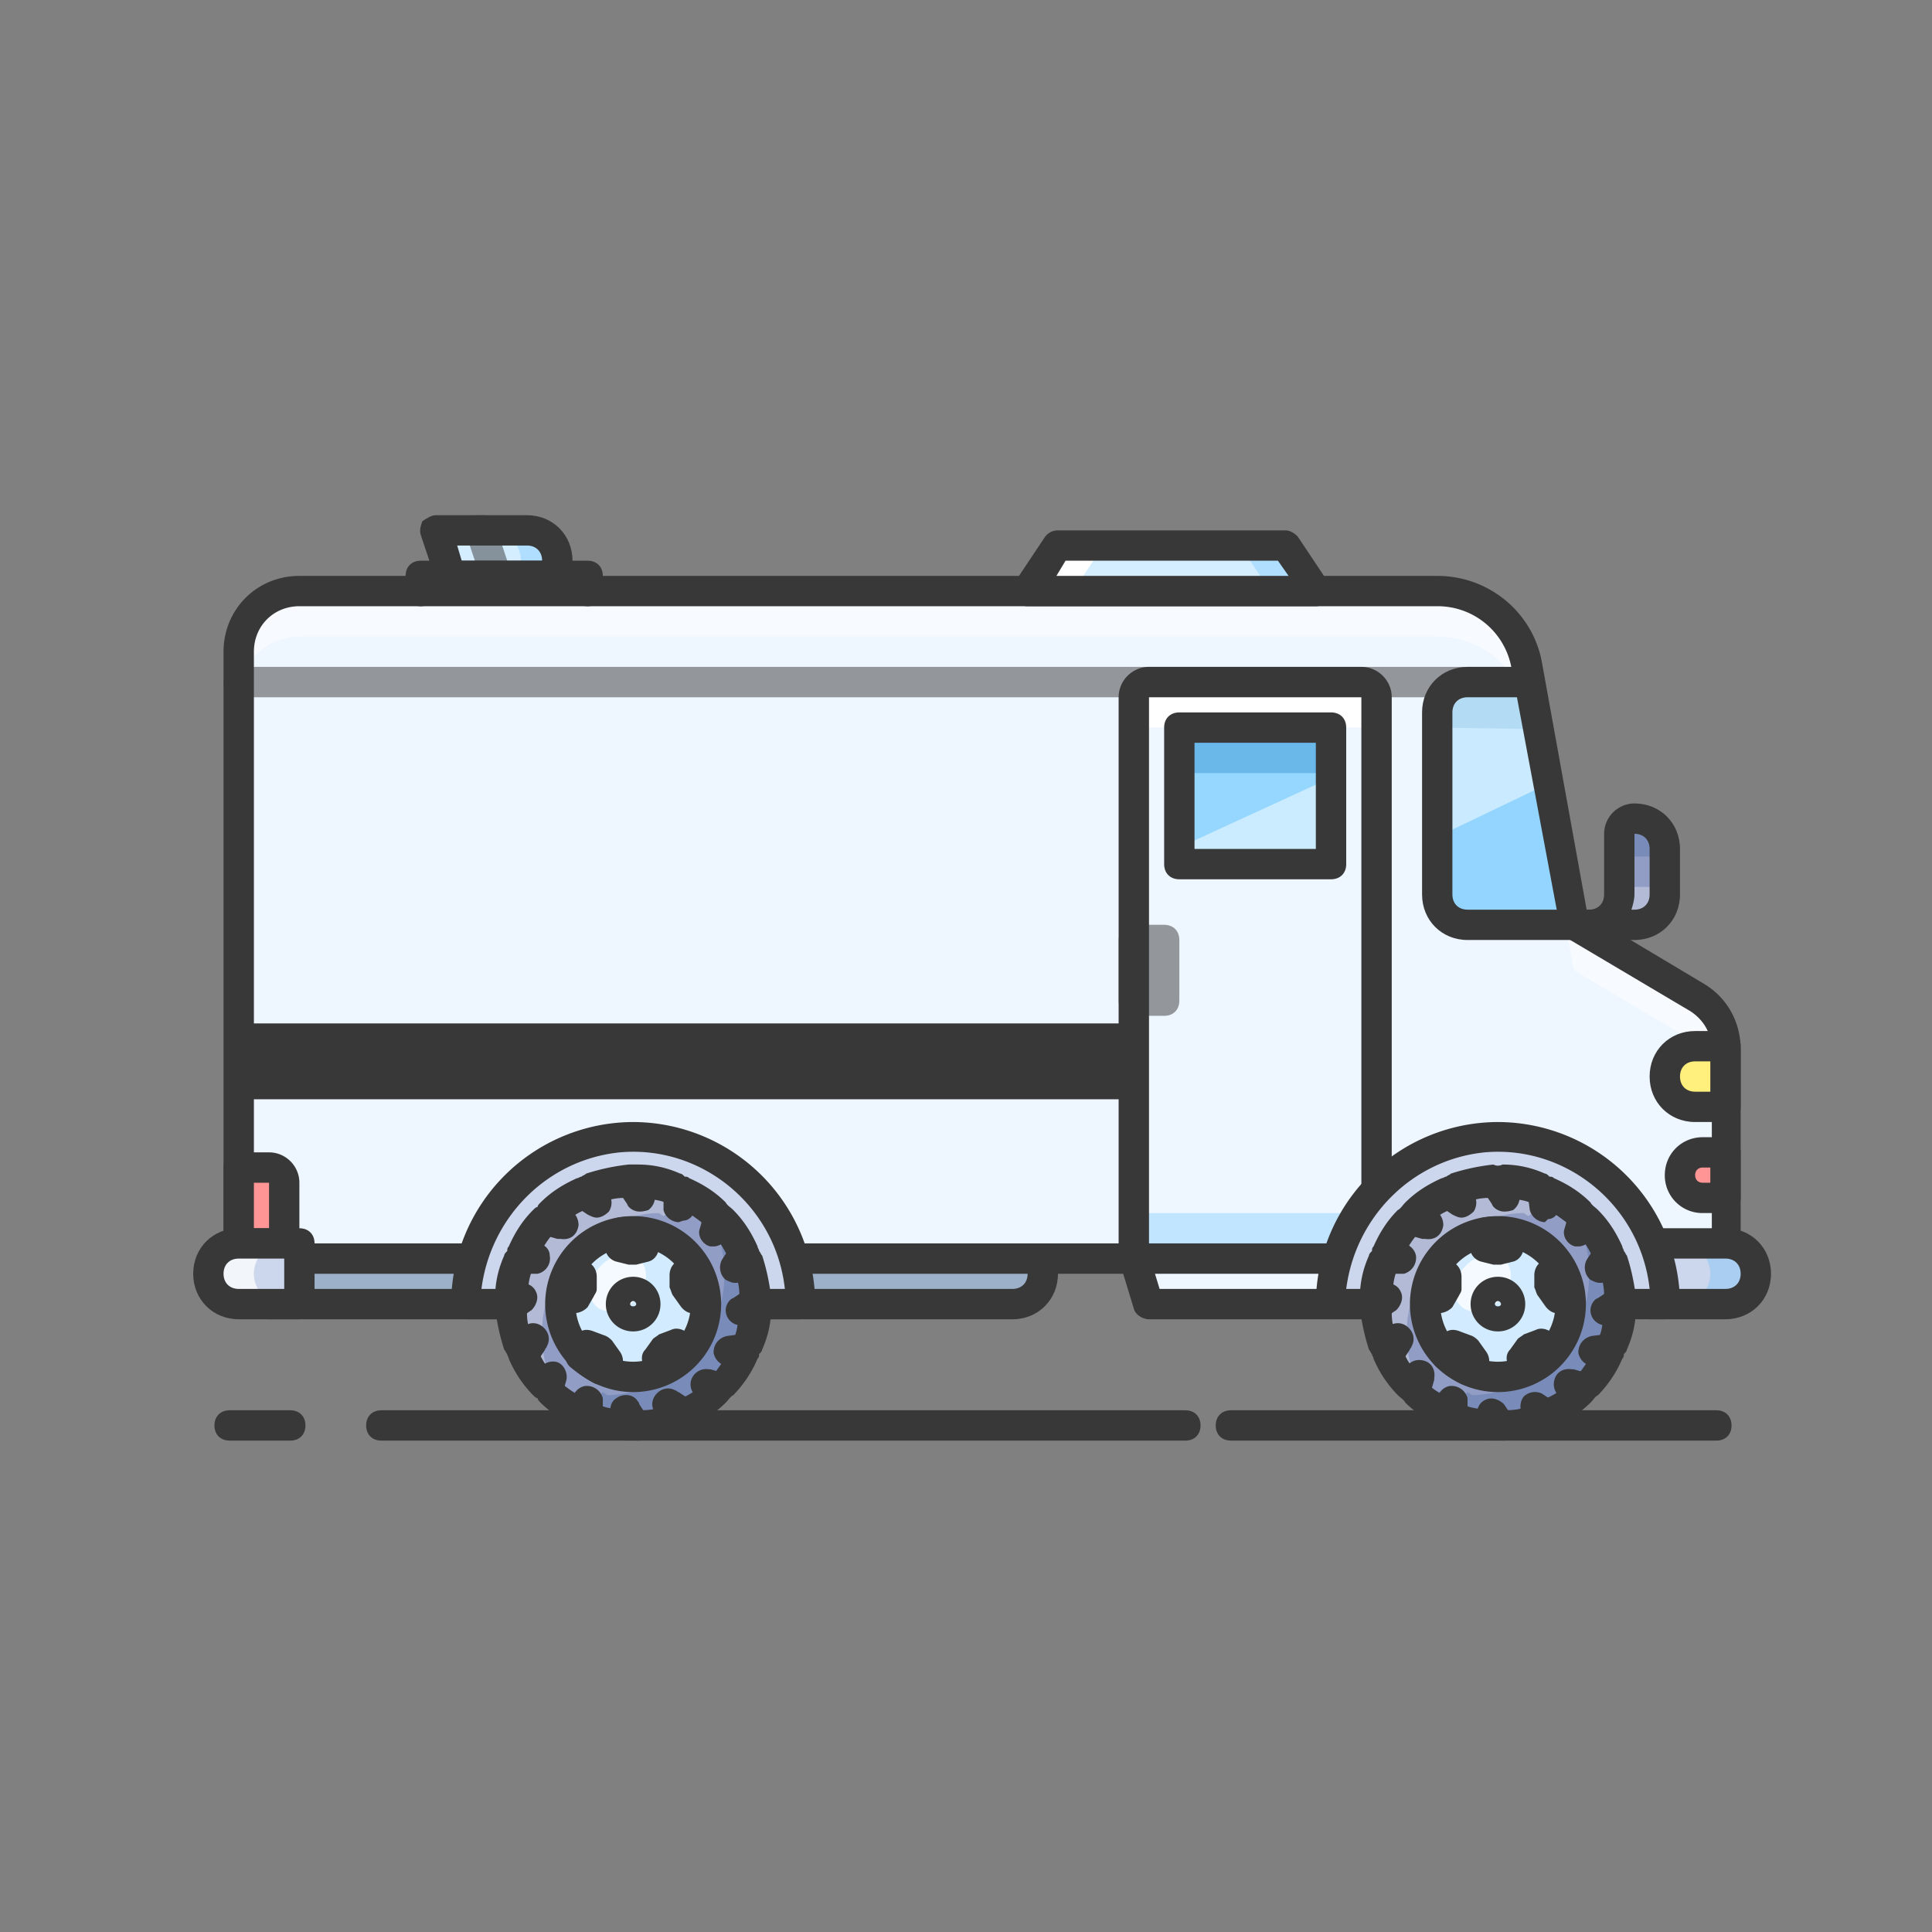 <svg width="50" height="50" fill="none" xmlns="http://www.w3.org/2000/svg" viewBox="0 0 50 50"><rect x="0" y="0" width="50" height="50" fill="#808080" stroke="none"/><g clip-path="url(#a)"><path d="M26.202 33.75H6.963a.788.788 0 0 1-.785-.785v-.393h20.81v.393a.788.788 0 0 1-.786.785Z" fill="#9CB0CA"/><path d="M26.202 34.143H6.963c-.667 0-1.178-.51-1.178-1.178v-.393c0-.236.157-.393.393-.393.235 0 .393.157.393.393v.393c0 .235.157.392.392.392h19.239c.235 0 .393-.157.393-.392v-.393c0-.236.157-.393.392-.393.236 0 .393.157.393.393v.393c0 .667-.51 1.178-1.178 1.178Z" fill="#383838"/><path d="m43.91 25.819-3.18-1.885-1.218-6.714a2.36 2.36 0 0 0-2.316-1.924H7.748c-.863 0-1.57.707-1.57 1.57v15.706h23.165l.392 1.178h14.92v-6.557c0-.55-.274-1.06-.746-1.374Z" fill="#EEF6FF"/><path d="M29.578 26.486h-23.4v1.963h23.4v-1.963Z" fill="#383838"/><path d="M39.59 18.045H6.179c-.236 0-.393-.157-.393-.393 0-.235.157-.393.393-.393H39.59c.235 0 .392.158.392.393a.393.393 0 0 1-.392.393Z" fill="#383838" opacity=".5"/><path d="M29.735 17.652h5.497c.236 0 .393.157.393.393v14.134c0 .236-.157.393-.393.393h-5.497c-.235 0-.392-.157-.392-.393V18.045c0-.197.157-.393.392-.393Z" fill="#EEF6FF"/><path opacity=".3" d="M35.232 31.394h-5.497c-.235 0-.392-.157-.392-.392v1.177c0 .236.157.393.392.393h5.497c.236 0 .393-.157.393-.393v-1.178c0 .236-.157.393-.393.393Z" fill="#5CBCFF"/><path d="M35.232 17.652h-5.497c-.235 0-.392.157-.392.393v1.178c0-.236.157-.393.392-.393h5.497c.236 0 .393.157.393.393v-1.178a.393.393 0 0 0-.393-.393Z" fill="#fff"/><path d="M35.232 32.965h-5.496a.788.788 0 0 1-.786-.786V18.045c0-.432.354-.786.786-.786h5.496c.432 0 .786.354.786.786v14.134a.787.787 0 0 1-.786.786Zm-5.496-14.92v14.134h5.496V18.045h-5.496Z" fill="#383838"/><path d="M34.447 18.83h-3.926v3.534h3.926V18.83Z" fill="#96D7FF"/><path opacity=".5" d="M30.52 22.364h3.927v-2.238l-3.926 1.806v.432Z" fill="#fff"/><path opacity=".3" d="M34.447 18.83h-3.926v1.178h3.926V18.83Z" fill="#0070B6"/><path d="M34.447 22.756h-3.926c-.236 0-.393-.157-.393-.393V18.83c0-.236.157-.393.393-.393h3.926c.236 0 .393.157.393.393v3.534c0 .235-.157.392-.393.392Zm-3.534-.785h3.141v-2.748h-3.14v2.748Z" fill="#383838"/><path opacity=".5" d="M29.343 23.934h.785c.236 0 .393.157.393.393v1.57c0 .236-.157.393-.393.393h-.785c-.236 0-.393-.157-.393-.393v-1.57c0-.197.157-.393.393-.393Z" fill="#383838"/><path opacity=".5" d="m43.91 25.819-3.18-1.885-1.218-6.714a2.36 2.36 0 0 0-2.316-1.924H7.748c-.863 0-1.57.707-1.57 1.57v1.179c0-.864.707-1.57 1.57-1.57h29.448a2.36 2.36 0 0 1 2.316 1.923l1.217 6.714 3.18 1.885c.472.274.746.785.746 1.335v-1.178c0-.51-.274-1.021-.746-1.335Z" fill="#fff"/><path d="M39.59 17.652h-1.61a.788.788 0 0 0-.784.785v4.712c0 .432.353.785.785.785h2.748l-1.138-6.282Z" fill="#94D5FF"/><path opacity=".3" d="M39.59 17.652h-1.61a.788.788 0 0 0-.784.785v.393l2.63.04-.235-1.218Z" fill="#0070B6"/><path opacity=".5" d="m37.196 21.657 2.866-1.374-.471-2.63h-1.61a.788.788 0 0 0-.785.784v3.22Z" fill="#fff"/><path d="M40.73 24.327h-2.75c-.667 0-1.177-.51-1.177-1.178v-4.712c0-.667.51-1.178 1.178-1.178h1.61c.235 0 .392.158.392.393 0 .236-.157.393-.392.393h-1.61c-.236 0-.393.157-.393.392v4.712c0 .235.157.393.393.393h2.748c.236 0 .393.157.393.392 0 .236-.157.393-.393.393Z" fill="#383838"/><path d="M34.447 34.143h-4.711c-.158 0-.354-.118-.393-.275l-.275-.903H6.178c-.236 0-.393-.157-.393-.393V16.867c0-1.1.864-1.963 1.963-1.963h29.448c1.335 0 2.473.942 2.709 2.238l1.178 6.517 3.023 1.806c.589.354.942.982.942 1.689v5.418c0 .118-.04.196-.118.275a.356.356 0 0 1-.274.118h-9.541l-.275.903c-.04.157-.197.275-.393.275Zm-4.437-.786h4.162l.314-.903c.04-.157.197-.275.393-.275h9.423v-4.986c0-.432-.196-.785-.55-1.02l-3.18-1.885c-.078-.04-.157-.157-.196-.275l-1.257-6.714a1.94 1.94 0 0 0-1.923-1.61H7.748c-.667 0-1.177.51-1.177 1.178v15.312h22.772c.196 0 .353.118.393.275l.274.903Z" fill="#383838"/><path d="M41.122 24.327h-.393c-.235 0-.392-.157-.392-.393 0-.235.157-.393.392-.393h.393c.235 0 .392.158.392.393 0 .236-.157.393-.392.393Z" fill="#383838"/><path d="M41.907 23.149v-1.57c0-.236.157-.393.393-.393.432 0 .785.353.785.785v1.178a.788.788 0 0 1-.785.785h-1.178a.788.788 0 0 0 .785-.785Z" fill="#919DC4"/><path opacity=".2" d="M42.692 22.167H42.3c-.236 0-.393.157-.393.393v-.982c0-.235.157-.392.393-.392.432 0 .785.353.785.785v.589a.393.393 0 0 0-.393-.393Z" fill="#1C4188"/><path opacity=".3" d="M42.3 23.934h-1.178c.432 0 .785-.55.785-.981h.785c.236 0 .393-.157.393-.393v.393c0 .432-.353.981-.785.981Z" fill="#fff"/><path d="M42.3 24.327h-1.178c-.236 0-.393-.157-.393-.393 0-.235.157-.392.393-.392.235 0 .392-.157.392-.393v-1.57c0-.432.354-.786.786-.786.667 0 1.178.51 1.178 1.178v1.178c0 .667-.51 1.178-1.178 1.178Zm-.079-.785h.079c.235 0 .392-.157.392-.393v-1.178c0-.236-.157-.393-.392-.393v1.571c0 .118-.04.275-.079.393Z" fill="#383838"/><path d="M43.87 27.075h.786v1.57h-.786a.788.788 0 0 1-.785-.785c0-.431.353-.785.785-.785Z" fill="#FFF07D"/><path d="M44.655 29.038h-.785c-.667 0-1.178-.51-1.178-1.178 0-.667.51-1.177 1.178-1.177h.785c.236 0 .393.157.393.392v1.57c0 .236-.157.393-.393.393Zm-.785-1.57c-.235 0-.392.157-.392.392 0 .236.157.393.392.393h.393v-.785h-.393Z" fill="#383838"/><path d="M44.066 29.823h.59v1.178h-.59a.604.604 0 0 1-.589-.589c0-.314.275-.588.59-.588Z" fill="#FF9595"/><path d="M44.656 31.394h-.59a.972.972 0 0 1-.981-.981c0-.55.432-.982.981-.982h.59c.235 0 .392.157.392.392v1.178c0 .236-.157.393-.392.393Zm-.59-1.178c-.117 0-.196.079-.196.197 0 .117.079.196.197.196h.196v-.393h-.197Z" fill="#383838"/><path d="M42.692 32.18h1.963c.432 0 .786.353.786.785a.788.788 0 0 1-.786.785h-1.963v-1.57Z" fill="#CCD6EC"/><path opacity=".3" d="M44.655 32.18h-1.178c.432 0 .786.353.786.785a.788.788 0 0 1-.785.785h1.177a.788.788 0 0 0 .786-.785.788.788 0 0 0-.786-.786Z" fill="#5CBCFF"/><path d="M6.178 30.216h.785c.236 0 .393.157.393.393v1.178c0 .235-.157.392-.393.392h-.785v-1.963Z" fill="#FF9595"/><path d="M6.963 32.572h-.785c-.236 0-.393-.157-.393-.393v-1.963c0-.236.157-.393.393-.393h.785c.432 0 .785.354.785.786v1.178a.788.788 0 0 1-.785.785Zm-.392-.785h.392v-1.178h-.392v1.178Z" fill="#383838"/><path d="M6.178 32.18h1.57v1.57h-1.57a.788.788 0 0 1-.785-.785c0-.432.353-.786.785-.786Z" fill="#CCD6EC"/><path opacity=".75" d="M6.57 32.965c0-.432.354-.786.786-.786H6.178a.788.788 0 0 0-.785.786c0 .432.353.785.785.785h1.178a.788.788 0 0 1-.786-.785Z" fill="#fff"/><path d="M44.656 34.142h-1.964c-.235 0-.392-.157-.392-.392v-1.57c0-.236.157-.393.392-.393h1.964c.667 0 1.177.51 1.177 1.178 0 .667-.51 1.177-1.177 1.177Zm-1.571-.785h1.57c.236 0 .393-.157.393-.392 0-.236-.157-.393-.392-.393h-1.571v.785ZM7.748 34.142h-1.57c-.668 0-1.178-.51-1.178-1.178 0-.667.51-1.177 1.178-1.177h1.57c.236 0 .393.157.393.392v1.57c0 .236-.157.393-.393.393Zm-1.57-1.57c-.236 0-.393.157-.393.392 0 .236.157.393.393.393h1.178v-.785H6.178Z" fill="#383838"/><path d="M34.447 33.75a4.307 4.307 0 0 1 4.32-4.32 4.306 4.306 0 0 1 4.318 4.32h-8.638Z" fill="#CCD6EC"/><path d="M43.085 34.142h-8.638c-.236 0-.393-.157-.393-.392a4.725 4.725 0 0 1 4.712-4.712 4.725 4.725 0 0 1 4.712 4.712c0 .235-.157.392-.393.392Zm-8.245-.785h7.852c-.235-2.16-2.16-3.73-4.28-3.533-1.884.196-3.337 1.688-3.572 3.533Z" fill="#383838"/><path d="m41.71 32.65-.117-.078.04-.157c-.158-.314-.315-.589-.55-.825h-.157v-.157a2.339 2.339 0 0 0-.825-.55l-.157.08-.079-.119a2.734 2.734 0 0 0-.981-.196l-.118.079-.118-.118c-.353 0-.667.078-.981.196l-.079.118-.157-.04c-.314.158-.589.315-.824.55v.157h-.157c-.236.236-.432.51-.55.825l.04.157-.119.079a2.733 2.733 0 0 0-.196.981l.078.118-.078.118c0 .353.078.667.196.981l.118.079-.04.157c.158.314.315.589.55.824h.158v.157c.235.236.51.432.824.55l.157-.04.079.119c.314.117.628.196.981.196l.118-.079.118.079c.353 0 .667-.079.981-.196l.079-.118.157.04c.314-.158.589-.315.825-.55v-.158h.157c.235-.235.431-.51.55-.824l-.04-.157.118-.079c.117-.314.196-.628.196-.981l-.078-.118.078-.118c0-.314-.078-.667-.196-.981Z" fill="#919DC4"/><path opacity=".2" d="M41.907 33.632c0-.353-.078-.667-.196-.982l-.118-.078.04-.157c-.158-.314-.315-.59-.55-.825h-.157v-.157c-.118-.117-.236-.196-.354-.275.118.157.197.314.275.472l-.04.157.118.078c.118.314.197.628.197.982l-.079.117.079.118c0 .354-.079.668-.197.982l-.117.078.039.157c-.157.315-.314.59-.55.825h-.157v.157c-.235.236-.51.432-.824.55l-.157-.04-.079.118a2.734 2.734 0 0 1-.981.197l-.118-.079-.079.079c-.353 0-.667-.079-.981-.197l-.079-.117-.157.039c-.157-.079-.314-.157-.471-.275.078.118.157.236.275.353h.157v.157c.236.236.51.432.824.55l.157-.04.079.118c.314.118.628.197.981.197l.118-.079.118.079c.353 0 .668-.079.982-.197l.078-.117.157.039c.314-.157.59-.314.825-.55v-.157h.157c.235-.235.432-.51.55-.824l-.079-.157.118-.079c.118-.314.196-.628.196-.981l-.078-.118.078-.118Z" fill="#1C4188"/><path opacity=".3" d="m36.685 35.83.04-.156-.118-.079a2.527 2.527 0 0 1-.197-.942l.079-.118-.079-.118c0-.353.079-.667.197-.981l.117-.079-.039-.157c.157-.314.314-.589.55-.824h.157v-.157c.235-.236.51-.432.824-.55l.157.04.079-.119c.314-.117.628-.196.982-.196l.117.079.118-.079c.353 0 .668.079.982.197l.078.117.157-.039c.157.079.314.157.471.275-.078-.118-.157-.236-.274-.354h-.157v-.157a2.34 2.34 0 0 0-.825-.55l-.157.08-.079-.119a2.734 2.734 0 0 0-.981-.196l-.118.079-.118-.079c-.353 0-.667.079-.981.197l-.079.117-.157-.039c-.314.157-.589.314-.824.55v.157h-.157c-.236.235-.432.51-.55.824l.04.157-.119.079a2.733 2.733 0 0 0-.196.981l.078.118-.078.079c0 .353.078.667.196.981l.118.079-.04.157c.158.314.315.589.55.824h.158v.157c.117.118.235.197.353.275-.079-.157-.196-.314-.275-.51Z" fill="#fff"/><path d="M38.766 35.635a1.885 1.885 0 1 0 0-3.77 1.885 1.885 0 0 0 0 3.77Z" fill="#D2EBFF"/><path opacity=".75" d="M38.826 33.638c.315-.33.366-.79.115-1.03-.25-.24-.71-.167-1.024.163-.314.329-.365.79-.114 1.03.25.24.709.166 1.023-.163Z" fill="#fff"/><path d="M38.766 36.027a2.279 2.279 0 0 1-2.277-2.277 2.279 2.279 0 0 1 2.277-2.277 2.279 2.279 0 0 1 2.277 2.277 2.279 2.279 0 0 1-2.277 2.277Zm0-3.77a1.491 1.491 0 1 0-.001 2.984 1.491 1.491 0 0 0 .001-2.983Z" fill="#383838"/><path d="M38.766 32.729h-.118l-.314-.078c-.157-.04-.314-.197-.275-.393v-.354c0-.196.118-.353.314-.392.236-.04.51-.04.746 0 .197.04.315.196.315.392v.354c0 .196-.118.353-.275.392l-.314.079h-.079ZM37.235 33.985h-.118l-.314-.117c-.196-.079-.275-.236-.275-.432.04-.236.118-.51.236-.707.078-.157.274-.236.47-.196l.315.117c.157.04.275.197.275.393v.314c0 .079-.04.118-.079.197l-.157.274a.498.498 0 0 1-.353.157ZM37.941 35.83c-.078 0-.117 0-.157-.039a3.555 3.555 0 0 1-.628-.431.411.411 0 0 1-.039-.51l.196-.276c.118-.157.275-.196.471-.117l.315.117c.078.04.117.079.157.118l.196.275c.118.157.118.353 0 .471l-.196.275c-.079.04-.197.118-.315.118ZM39.59 35.83c-.117 0-.235-.078-.314-.156l-.196-.275c-.118-.157-.118-.353 0-.471l.197-.275c.039-.04.117-.079.157-.118l.314-.118c.157-.078.353 0 .47.118l.197.275c.118.157.079.353-.04.51a2.244 2.244 0 0 1-.627.432c-.04.079-.079.079-.157.079ZM40.297 33.986c-.117 0-.235-.08-.314-.197l-.196-.275c-.04-.078-.04-.117-.079-.196v-.314c0-.196.118-.353.275-.393l.314-.117c.197-.08.393 0 .472.196.117.235.196.47.235.707.04.196-.078.353-.275.431l-.314.118c-.04.04-.078.04-.118.04Z" fill="#383838"/><path d="M38.884 37.283h-.236c-.392 0-.746-.078-1.1-.235-.038 0-.078-.04-.117-.079-.04 0-.078 0-.118-.039a3.047 3.047 0 0 1-.942-.628c-.04-.079-.118-.118-.196-.196a3.044 3.044 0 0 1-.628-.943c0-.039-.04-.078-.04-.117-.039-.04-.039-.079-.078-.118a5.504 5.504 0 0 1-.236-1.1.25.25 0 0 0 0-.235c0-.393.079-.746.236-1.1 0-.039.039-.078.078-.117 0-.04 0-.079.04-.118.157-.354.353-.668.628-.942.078-.04.117-.118.196-.197.275-.275.589-.47.942-.628.04 0 .079-.04.118-.04.04-.038.079-.038.118-.078a5.503 5.503 0 0 1 1.1-.235.25.25 0 0 0 .235 0c.392 0 .746.078 1.1.235.038 0 .078.04.117.079.04 0 .078 0 .118.04.353.156.667.352.942.627.04.079.118.118.196.197.275.274.471.588.629.942 0 .04.039.078.039.118.04.039.04.078.078.117.118.354.197.746.236 1.1a.25.25 0 0 0 0 .235c0 .393-.079.746-.236 1.1 0 .039-.039.078-.078.117 0 .04 0 .08-.04.118a3.047 3.047 0 0 1-.628.943c-.078.039-.117.117-.196.196a3.05 3.05 0 0 1-.942.628c-.04 0-.079.04-.118.04-.04.039-.079.039-.118.078a2.636 2.636 0 0 1-1.1.235Zm-.118-.863c.079 0 .157.039.236.078.196 0 .392-.039.588-.117a.395.395 0 0 1 .432-.197c.197-.078.354-.196.51-.314a.416.416 0 0 1 .354-.353c.118-.157.236-.314.314-.51a.395.395 0 0 1 .197-.433c.078-.196.078-.392.117-.588-.117-.158-.117-.354 0-.472 0-.196-.039-.392-.117-.589a.395.395 0 0 1-.197-.431 3.582 3.582 0 0 0-.314-.511.416.416 0 0 1-.353-.353c-.157-.118-.314-.236-.51-.314a.395.395 0 0 1-.433-.197c-.196-.078-.392-.078-.588-.117-.157.117-.354.117-.471 0-.197 0-.393.039-.59.117a.395.395 0 0 1-.431.197c-.197.078-.354.196-.51.314a.416.416 0 0 1-.354.353 2.23 2.23 0 0 0-.314.51.395.395 0 0 1-.197.432c-.078.197-.078.393-.117.59.117.156.117.353 0 .47 0 .197.039.393.117.59a.395.395 0 0 1 .197.431c.078.197.196.354.314.51.196.04.314.158.353.354.157.118.314.236.51.314.158-.04.354.04.432.197.197.078.393.078.59.117.078-.078.157-.078.235-.078Z" fill="#383838"/><path d="M38.923 31.355c-.118 0-.275-.079-.314-.197l-.157-.235a.422.422 0 0 1 .078-.55.422.422 0 0 1 .55.079c0 .039.04.039.04.078l.156.236a.423.423 0 0 1-.117.55c-.118.039-.197.039-.236.039ZM38.766 37.166a.412.412 0 0 1-.353-.197l-.157-.235c-.079-.196 0-.432.196-.51.157-.079.353 0 .471.117l.157.236a.423.423 0 0 1-.118.55c-.039.039-.118.039-.196.039ZM41.554 34.3a.394.394 0 0 1-.393-.393c0-.118.078-.275.196-.314l.236-.157a.422.422 0 0 1 .55.078.422.422 0 0 1-.079.55c-.04 0-.04.04-.078.04l-.236.156c-.079 0-.118.04-.196.04ZM35.743 34.142a.412.412 0 0 1-.354-.196.423.423 0 0 1 .118-.55l.236-.157c.196-.078.432 0 .51.197.079.157 0 .353-.117.47l-.236.158c-.04.04-.079.078-.157.078ZM40.847 32.258h-.079c-.196-.04-.353-.275-.274-.471l.078-.275a.407.407 0 0 1 .471-.314c.236.039.354.235.314.47v.04l-.078.275c-.118.157-.275.275-.432.275ZM36.646 36.302c-.236 0-.393-.157-.393-.393v-.117l.079-.275a.407.407 0 0 1 .47-.314c.236.039.354.235.315.47v.04l-.079.275a.623.623 0 0 1-.392.314ZM40.886 36.302h-.078l-.275-.079a.407.407 0 0 1-.314-.47c.039-.236.235-.354.47-.315h.04l.275.079c.236.039.353.235.353.431-.039.236-.235.393-.47.354ZM36.881 32.062h-.078l-.275-.079a.407.407 0 0 1-.314-.471c.04-.236.236-.353.471-.314h.04l.274.078c.236.04.354.236.354.432-.04.275-.236.393-.472.354ZM39.983 31.63a.423.423 0 0 1-.392-.314L39.55 31a.407.407 0 0 1 .314-.47.43.43 0 0 1 .471.313l.04.275c.039.197-.118.432-.314.432l-.079.079ZM37.627 36.93a.423.423 0 0 1-.392-.314l-.04-.275a.407.407 0 0 1 .315-.47.43.43 0 0 1 .47.313v.275c.04.196-.117.432-.313.432l-.04.04ZM41.279 35.36a.427.427 0 0 1-.432-.354c0-.235.157-.392.353-.432l.314-.039a.407.407 0 0 1 .471.314.43.43 0 0 1-.314.471l-.274.04h-.118ZM35.978 33.004a.427.427 0 0 1-.432-.353c-.039-.197.157-.393.354-.432l.275-.04a.407.407 0 0 1 .47.314.43.43 0 0 1-.313.472h-.314l-.04.039ZM37.824 31.512c-.079 0-.157-.04-.236-.079l-.236-.157c-.196-.118-.235-.353-.117-.55.117-.196.353-.235.55-.117 0 0 .039 0 .039.039l.235.157a.422.422 0 0 1 .079.55c-.079.078-.197.157-.314.157ZM39.944 36.93a.557.557 0 0 1-.236-.078l-.235-.158a.42.42 0 0 1-.04-.55.418.418 0 0 1 .472-.078l.235.157c.157.118.197.354.079.55-.04.118-.157.157-.275.157ZM41.397 33.2c-.079 0-.157-.04-.236-.078a.422.422 0 0 1-.078-.55l.157-.236c.117-.196.353-.235.55-.117.196.117.235.353.117.55 0 0 0 .038-.04.038l-.156.236a.357.357 0 0 1-.314.157ZM35.978 35.32a.558.558 0 0 1-.235-.078.422.422 0 0 1-.079-.55l.157-.236c.118-.196.354-.274.55-.157.196.118.275.354.157.55 0 .04-.04.04-.04.079l-.156.235c-.118.079-.236.157-.354.157ZM38.766 34.457a.704.704 0 0 1-.707-.707c0-.393.314-.707.707-.707.393 0 .707.314.707.707a.704.704 0 0 1-.707.707Zm0-.786c-.04 0-.078.04-.078.079 0 .078.157.078.157 0 0-.04-.04-.079-.079-.079Z" fill="#383838"/><path d="M12.067 33.75a4.306 4.306 0 0 1 4.32-4.32 4.306 4.306 0 0 1 4.318 4.32h-8.638Z" fill="#CCD6EC"/><path d="M20.705 34.142h-8.638c-.235 0-.392-.157-.392-.392a4.725 4.725 0 0 1 4.711-4.712 4.725 4.725 0 0 1 4.712 4.712c0 .235-.157.392-.393.392Zm-8.245-.785h7.852c-.235-2.16-2.159-3.73-4.28-3.533-1.884.196-3.337 1.688-3.572 3.533Z" fill="#383838"/><path d="m19.331 32.65-.118-.078.04-.157c-.158-.314-.315-.589-.55-.825h-.157v-.157a2.339 2.339 0 0 0-.825-.55l-.157.08-.078-.119a2.734 2.734 0 0 0-.982-.196l-.118.079-.117-.118c-.354 0-.668.078-.982.196l-.079.118-.157-.04c-.314.158-.589.315-.824.55v.157h-.157c-.236.236-.432.51-.55.825l.04.157-.118.079a2.734 2.734 0 0 0-.197.981l.079.118-.079.118c0 .353.079.667.197.981l.117.079-.039.157c.157.314.314.589.55.824h.157v.157c.235.236.51.432.824.55l.157-.04.079.119c.314.117.628.196.981.196l.118-.079.118.079c.353 0 .668-.079.982-.196l.078-.118.157.04c.314-.158.59-.315.825-.55v-.158h.157c.235-.235.432-.51.55-.824l-.04-.157.118-.079c.118-.314.196-.628.196-.981l-.078-.118.078-.118c0-.314-.078-.667-.196-.981Z" fill="#919DC4"/><path opacity=".2" d="M19.527 33.632c0-.353-.078-.667-.196-.982l-.118-.078.04-.157c-.158-.314-.315-.59-.55-.825h-.157v-.157c-.118-.117-.236-.196-.354-.275.118.157.197.314.275.472l-.04.157.119.078c.117.314.196.628.196.982l-.079.117.079.118c0 .354-.079.668-.196.982l-.118.078.04.157c-.158.315-.315.59-.55.825h-.158v.157c-.235.236-.51.432-.824.55l-.157-.04-.079.118a2.734 2.734 0 0 1-.981.197l-.118-.079-.079.079c-.353 0-.667-.079-.981-.197l-.079-.117-.157.039a2.926 2.926 0 0 1-.47-.275c.078.118.156.236.274.353h.157v.157c.236.236.51.432.825.55l.157-.04.078.118c.314.118.628.197.982.197l.117-.079.118.079c.354 0 .668-.079.982-.197l.078-.117.157.039c.314-.157.59-.314.825-.55v-.157h.157c.235-.235.432-.51.55-.824l-.079-.157.118-.079c.118-.314.196-.628.196-.981l-.078-.118.078-.118Z" fill="#1C4188"/><path opacity=".3" d="m14.305 35.83.04-.156-.118-.079a2.527 2.527 0 0 1-.197-.942l.079-.118-.079-.118c0-.353.079-.667.197-.981l.118-.079-.04-.157c.157-.314.314-.589.55-.824h.157v-.157c.236-.236.51-.432.825-.55l.157.04.078-.119c.314-.117.628-.196.982-.196l.118.079.117-.079c.354 0 .668.079.982.197l.078.117.157-.039c.157.079.315.157.472.275a2.156 2.156 0 0 0-.275-.354h-.157v-.157a2.34 2.34 0 0 0-.825-.55l-.157.08-.078-.119a2.733 2.733 0 0 0-.982-.196l-.118.079-.117-.079c-.354 0-.668.079-.982.197l-.079.117-.157-.039c-.314.157-.589.314-.824.55v.157h-.157c-.236.235-.432.51-.55.824l.04.157-.118.079a2.734 2.734 0 0 0-.197.981l.079.118-.079.079c0 .353.079.667.197.981l.117.079-.039.157c.157.314.314.589.55.824h.157v.157c.118.118.235.197.353.275-.078-.157-.196-.314-.275-.51Z" fill="#fff"/><path d="M16.386 35.635a1.885 1.885 0 1 0 0-3.77 1.885 1.885 0 0 0 0 3.77Z" fill="#D2EBFF"/><path opacity=".75" d="M16.444 33.637c.314-.33.366-.79.115-1.03s-.71-.167-1.024.163c-.314.33-.366.79-.115 1.03s.71.167 1.024-.163Z" fill="#fff"/><path d="M16.386 36.027a2.279 2.279 0 0 1-2.277-2.277 2.279 2.279 0 0 1 2.277-2.277 2.279 2.279 0 0 1 2.277 2.277 2.279 2.279 0 0 1-2.277 2.277Zm0-3.77a1.491 1.491 0 1 0-.001 2.984 1.491 1.491 0 0 0 .001-2.983Z" fill="#383838"/><path d="M16.386 32.729h-.118l-.314-.078c-.157-.04-.314-.197-.275-.393v-.354c0-.196.118-.353.314-.392.236-.04.511-.04.746 0 .197.04.315.196.315.392v.354c0 .196-.118.353-.275.392l-.314.079h-.079ZM14.855 33.985h-.118l-.314-.117c-.196-.079-.275-.236-.275-.432.04-.236.118-.51.236-.707.078-.157.275-.236.47-.196l.315.117c.157.04.275.197.275.393v.314c0 .079-.04.118-.079.197l-.157.274a.498.498 0 0 1-.353.157ZM15.562 35.83c-.079 0-.118 0-.197-.039a3.555 3.555 0 0 1-.628-.431.411.411 0 0 1-.039-.51l.196-.276c.118-.157.275-.196.471-.117l.315.117c.078.04.117.079.157.118l.196.275c.118.157.118.353 0 .471l-.196.275a.449.449 0 0 1-.275.118ZM17.21 35.83c-.117 0-.235-.078-.313-.156l-.197-.275c-.117-.157-.117-.353 0-.471l.197-.275c.039-.04.117-.079.157-.118l.314-.118c.157-.078.353 0 .47.118l.197.275c.118.157.079.353-.039.51a2.246 2.246 0 0 1-.628.432c-.04.079-.079.079-.157.079ZM17.917 33.986c-.117 0-.235-.08-.314-.197l-.196-.275c-.04-.078-.04-.117-.079-.196v-.314c0-.196.118-.353.275-.393l.314-.117c.197-.08.393 0 .472.196.117.235.196.47.235.707.04.196-.078.353-.275.431l-.314.118c-.039.04-.078.04-.118.04Z" fill="#383838"/><path d="M16.504 37.283h-.235c-.393 0-.746-.078-1.1-.235-.04 0-.078-.04-.118-.079-.039 0-.078 0-.117-.039a3.05 3.05 0 0 1-.943-.628c-.039-.04-.078-.079-.078-.118-.04 0-.079-.04-.118-.078a3.047 3.047 0 0 1-.628-.943c0-.039-.04-.078-.04-.117-.039-.04-.039-.079-.078-.118a5.496 5.496 0 0 1-.236-1.1.25.25 0 0 0 0-.235c0-.393.079-.746.236-1.1 0-.039.04-.078.079-.117 0-.04 0-.079.039-.118.157-.354.353-.668.628-.942.04-.04.079-.079.118-.079 0-.04.039-.078.078-.118.275-.275.59-.47.943-.628.039 0 .078-.04.117-.04.04-.038.079-.038.118-.078a5.504 5.504 0 0 1 1.1-.235h.235c.393 0 .746.078 1.1.235.039 0 .078.04.117.079.04 0 .079 0 .118.04.353.156.668.352.942.627.04.079.118.118.197.197.274.274.47.588.628.942 0 .04.04.078.04.118.038.039.038.078.078.117.117.354.196.746.235 1.1a.25.25 0 0 0 0 .235c0 .393-.078.746-.235 1.1 0 .039-.04.078-.079.117 0 .04 0 .08-.04.118a3.044 3.044 0 0 1-.627.943c-.079.039-.118.117-.197.196a3.047 3.047 0 0 1-.942.628c-.04 0-.078.04-.118.04-.04.039-.078.039-.118.078a2.635 2.635 0 0 1-1.099.235Zm-.118-.863c.079 0 .157.039.236.078.196 0 .393-.039.589-.117a.395.395 0 0 1 .432-.197 2.23 2.23 0 0 0 .51-.314.417.417 0 0 1 .354-.353c.117-.157.235-.314.314-.51a.395.395 0 0 1 .196-.433c.078-.196.078-.392.118-.588-.118-.158-.118-.354 0-.472 0-.196-.04-.392-.118-.589a.395.395 0 0 1-.196-.431 3.59 3.59 0 0 0-.315-.511.416.416 0 0 1-.353-.353c-.157-.118-.314-.236-.51-.314a.395.395 0 0 1-.432-.197c-.196-.078-.393-.078-.59-.117-.156.117-.352.117-.47 0-.197 0-.393.039-.59.117a.395.395 0 0 1-.431.197c-.197.078-.354.196-.51.314a.416.416 0 0 1-.354.353 2.227 2.227 0 0 0-.314.51.395.395 0 0 1-.196.432c-.079.197-.079.393-.118.59.118.156.118.353 0 .47 0 .197.04.393.118.59a.395.395 0 0 1 .196.431c.079.197.196.354.314.51.196.04.314.158.353.354.158.118.315.236.51.314.158-.04.354.04.433.197.196.078.392.078.589.117.078-.078.157-.078.235-.078Z" fill="#383838"/><path d="M16.543 31.355c-.118 0-.275-.079-.314-.197l-.157-.235c-.078-.196 0-.432.196-.51a.375.375 0 0 1 .472.117l.157.236a.423.423 0 0 1-.118.55c-.118.039-.197.039-.236.039ZM16.386 37.166a.413.413 0 0 1-.353-.197l-.157-.235c-.118-.157-.118-.432.078-.55.157-.118.432-.118.55.079.04.039.04.078.04.078l.156.236a.423.423 0 0 1-.117.55c-.04.039-.118.039-.197.039ZM19.174 34.3a.394.394 0 0 1-.393-.393c0-.118.079-.275.197-.314l.235-.157a.422.422 0 0 1 .55.078.422.422 0 0 1-.079.55c-.039 0-.039.04-.078.04l-.236.156c-.078 0-.118.04-.196.04ZM13.363 34.142a.412.412 0 0 1-.353-.196.423.423 0 0 1 .117-.55l.236-.157c.196-.078.432 0 .51.197.079.157 0 .353-.117.47l-.236.158c-.04.04-.079.078-.157.078ZM18.467 32.258h-.078c-.197-.04-.354-.275-.275-.471l.078-.275a.407.407 0 0 1 .471-.314c.197.039.354.235.315.47v.04l-.079.275c-.118.157-.275.275-.432.275ZM14.227 36.302c-.236 0-.393-.157-.393-.393v-.117l.079-.275a.427.427 0 0 1 .47-.275c.197.04.315.275.276.471l-.079.275c0 .157-.157.275-.353.314ZM18.546 36.302h-.079l-.275-.079a.407.407 0 0 1-.314-.47.407.407 0 0 1 .471-.315h.04l.274.079c.236.039.354.235.354.432-.079.235-.275.392-.471.353ZM14.502 32.062h-.079l-.275-.079a.407.407 0 0 1-.314-.471.407.407 0 0 1 .471-.314h.04l.274.078c.236.04.354.236.354.432-.04.275-.236.393-.471.354ZM17.564 31.63a.423.423 0 0 1-.392-.314v-.275a.407.407 0 0 1 .314-.471.43.43 0 0 1 .47.314l.04.274c.04.197-.118.432-.314.432l-.118.04ZM15.208 36.93a.423.423 0 0 1-.392-.314v-.275a.407.407 0 0 1 .314-.47.43.43 0 0 1 .471.313v.275c.04.196-.118.432-.314.432l-.079.04ZM18.9 35.36a.427.427 0 0 1-.433-.354c0-.235.157-.392.354-.432l.314-.039c.235-.04.431.118.431.314a.407.407 0 0 1-.314.471l-.274.04h-.079ZM13.599 33.004a.427.427 0 0 1-.432-.353c-.04-.197.157-.393.353-.432l.275-.04c.236-.039.432.118.432.314a.407.407 0 0 1-.314.472h-.275l-.04.039ZM15.444 31.512c-.079 0-.157-.04-.236-.079l-.235-.157c-.197-.118-.236-.353-.118-.55.118-.196.353-.235.55-.117 0 0 .039 0 .039.039l.236.157a.422.422 0 0 1 .078.55c-.078.078-.196.157-.314.157ZM17.564 36.93c-.078 0-.157-.039-.235-.078l-.236-.157c-.196-.118-.275-.354-.157-.55.118-.196.353-.275.55-.157.039 0 .039.04.078.04l.236.156c.157.118.196.354.078.55a.323.323 0 0 1-.314.196ZM19.017 33.2c-.079 0-.157-.04-.236-.078a.422.422 0 0 1-.078-.55l.157-.236c.118-.196.353-.235.55-.117.196.117.235.353.117.55 0 0 0 .038-.039.038l-.157.236a.357.357 0 0 1-.314.157ZM13.598 35.32a.557.557 0 0 1-.235-.078.422.422 0 0 1-.079-.55l.157-.236c.118-.196.354-.274.55-.157.197.118.275.354.157.55 0 .04-.04.04-.04.079l-.156.235c-.118.079-.236.157-.354.157ZM16.386 34.457a.704.704 0 0 1-.707-.707c0-.393.314-.707.707-.707.393 0 .707.314.707.707a.704.704 0 0 1-.707.707Zm0-.786c-.04 0-.078.04-.078.079 0 .078.157.078.157 0 0-.04-.04-.079-.079-.079Z" fill="#383838"/><path d="M34.054 15.296h-7.46l.786-1.178h5.89l.784 1.178Z" fill="#D4EDFF"/><path opacity=".3" d="M33.27 14.118H32.09l.786 1.178h1.177l-.785-1.178Z" fill="#5CBCFF"/><path d="m27.38 14.118-.785 1.178h1.178l.785-1.178H27.38Z" fill="#fff"/><path d="M34.054 15.689h-7.46a.413.413 0 0 1-.353-.196.357.357 0 0 1 0-.393l.785-1.178a.412.412 0 0 1 .354-.196h5.89c.117 0 .235.078.313.157l.786 1.178a.357.357 0 0 1 0 .392c-.04.157-.157.236-.315.236Zm-6.714-.785h6.008l-.275-.393h-5.497l-.236.393Z" fill="#383838"/><path d="M14.423 14.904h-2.748l-.393-1.178h2.356c.432 0 .785.353.785.785v.393Z" fill="#D4EDFF"/><path opacity=".3" d="M13.638 13.726h-.942c.431 0 .785.353.785.785v.393h.942v-.393a.788.788 0 0 0-.785-.785Z" fill="#5CBCFF"/><path d="M15.208 15.689c-.235 0-.392-.157-.392-.393h-3.534c0 .236-.157.393-.393.393-.235 0-.392-.157-.392-.393v-.392c0-.236.157-.393.393-.393h4.318c.236 0 .393.157.393.393v.392c0 .236-.157.393-.393.393Z" fill="#383838"/><path d="M14.423 15.296h-2.748c-.157 0-.314-.117-.393-.274l-.393-1.178c-.039-.118 0-.236.04-.354.117-.078.235-.157.353-.157h2.356c.667 0 1.178.51 1.178 1.178v.393c0 .235-.157.392-.393.392Zm-2.473-.785h2.08c0-.235-.157-.393-.392-.393h-1.806l.117.393Z" fill="#383838"/><path opacity=".5" d="M12.853 15.296c-.158 0-.314-.117-.393-.274l-.393-1.178c-.078-.197.04-.432.236-.51.196-.08.432.039.51.235l.393 1.178c.079.196-.04.431-.236.51h-.039c0 .04-.04.04-.078.04Z" fill="#383838"/><path d="M44.42 37.283H31.856c-.236 0-.393-.157-.393-.392 0-.236.157-.393.393-.393H44.42c.235 0 .392.157.392.393 0 .236-.157.392-.392.392ZM30.678 37.283H9.868c-.235 0-.392-.157-.392-.392 0-.236.157-.393.393-.393h20.809c.235 0 .392.157.392.393 0 .236-.157.392-.392.392ZM7.513 37.283h-1.57c-.236 0-.393-.157-.393-.392 0-.236.157-.393.392-.393h1.57c.236 0 .393.157.393.393 0 .236-.157.392-.392.392Z" fill="#383838"/></g><defs><clipPath id="a"><path fill="#fff" transform="translate(5 13.333)" d="M0 0h40.833v23.95H0z"/></clipPath></defs></svg>